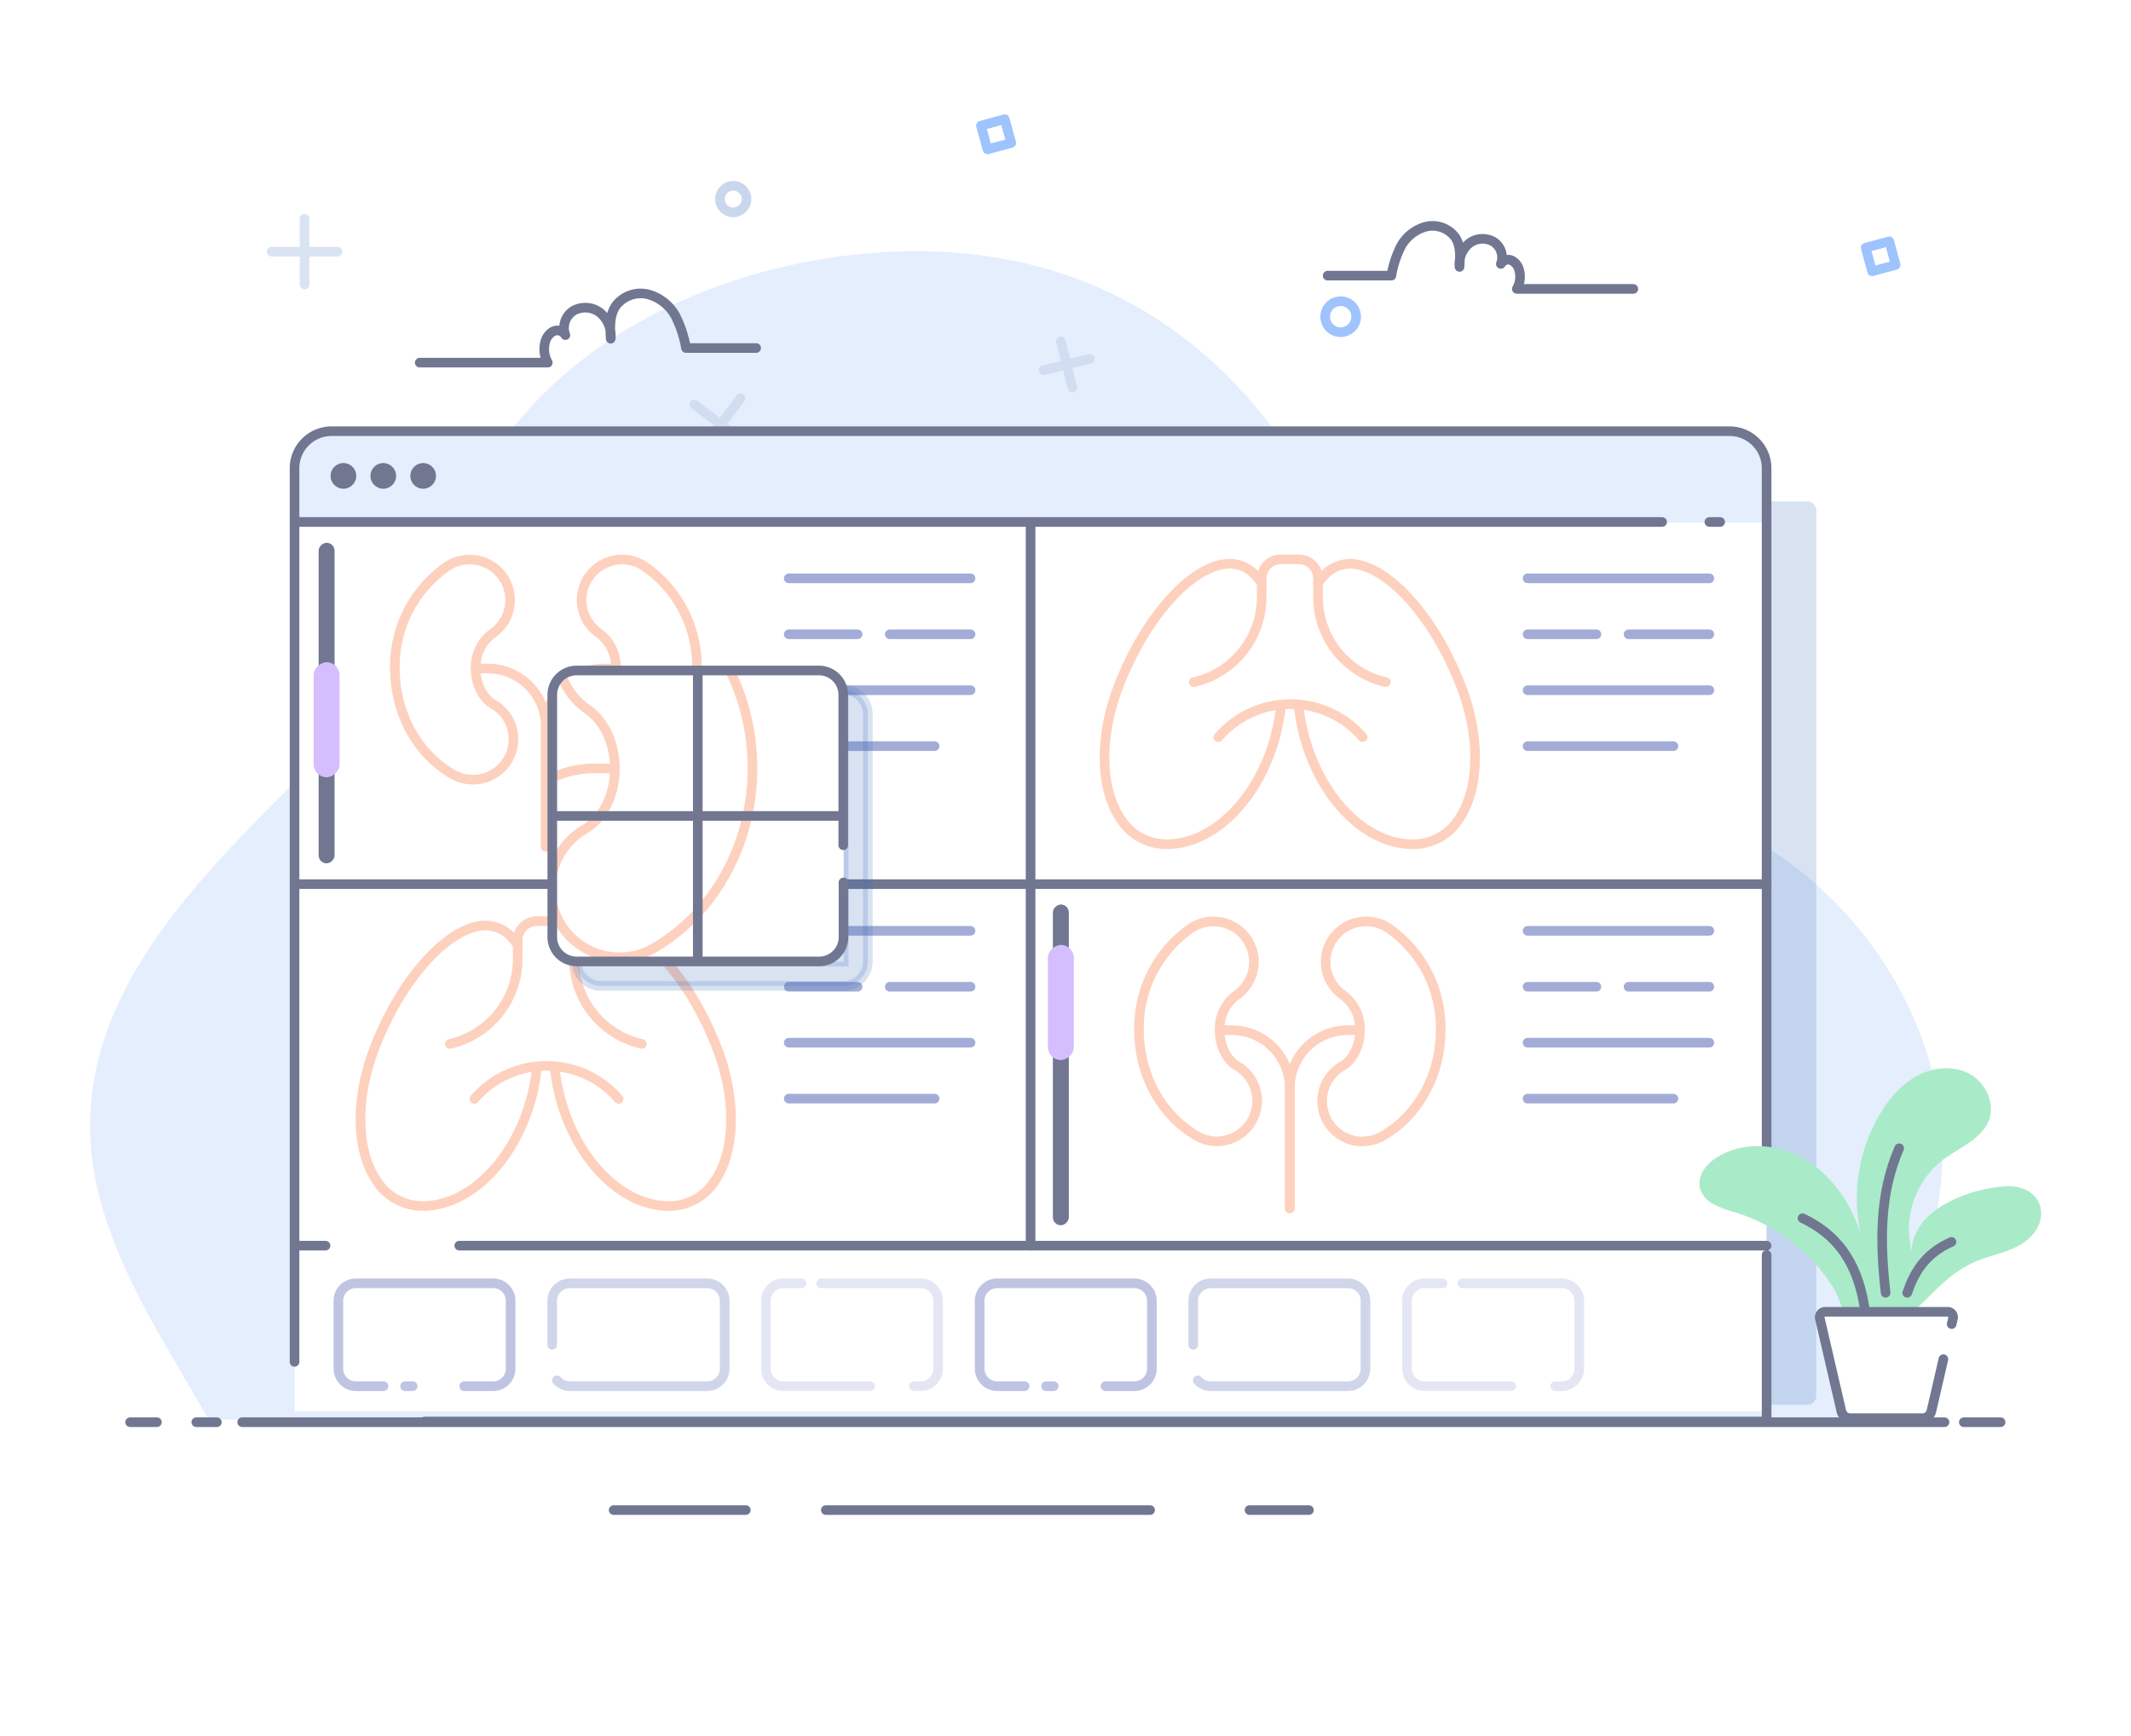 <svg xmlns="http://www.w3.org/2000/svg" xmlns:xlink="http://www.w3.org/1999/xlink" viewBox="0 0 443 361"><defs><style>.cls-1,.cls-12,.cls-13,.cls-14,.cls-15,.cls-16,.cls-20,.cls-3,.cls-6,.cls-7{fill:none;}.cls-18,.cls-2,.cls-23{fill:#fff;}.cls-20,.cls-23,.cls-3,.cls-8{stroke:#717791;}.cls-12,.cls-13,.cls-14,.cls-15,.cls-16,.cls-23,.cls-3,.cls-6,.cls-7,.cls-8{stroke-linecap:round;stroke-linejoin:round;}.cls-12,.cls-13,.cls-14,.cls-15,.cls-16,.cls-17,.cls-20,.cls-23,.cls-3,.cls-6,.cls-7,.cls-8{stroke-width:2px;}.cls-4,.cls-8{fill:#e5eefd;}.cls-12,.cls-5{opacity:0.7;}.cls-6{stroke:#c9d7ed;}.cls-7{stroke:#9fc3fd;}.cls-9{fill:#b8d4ff;}.cls-10,.cls-17{fill:#3f72ba;opacity:0.2;}.cls-11{fill:#717791;}.cls-12,.cls-13,.cls-14,.cls-15{stroke:#a3acd6;}.cls-13{opacity:0.5;}.cls-14{opacity:0.3;}.cls-16{stroke:#fdd1be;}.cls-17{stroke:#3f72ba;}.cls-17,.cls-20{stroke-miterlimit:10;}.cls-18{opacity:0.3;}.cls-19{clip-path:url(#clip-path);}.cls-21{fill:#d5befd;}.cls-22{fill:#a9ebc8;}</style><clipPath id="clip-path"><rect class="cls-1" x="114.77" y="139.37" width="60.58" height="60.58" rx="5"/></clipPath></defs><g id="Layer_2" data-name="Layer 2"><g id="display"><g id="medical_controls" data-name="medical controls"><rect class="cls-2" width="443" height="361"/><path class="cls-3" d="M276,57.31h13.24a21.58,21.58,0,0,1,1.94-6,8.4,8.4,0,0,1,5.27-4.19,5.85,5.85,0,0,1,6.1,2.27c1.13,1.77,1,4,.86,6.11a5.63,5.63,0,0,1,1.91-4.81,4.55,4.55,0,0,1,5-.51A3.83,3.83,0,0,1,312,54.88a1.75,1.75,0,0,1,2.29-.71,3.07,3.07,0,0,1,1.54,2.07,5.12,5.12,0,0,1-.51,3.83h24.22"/><path class="cls-4" d="M403.51,245.85c-2.22,22.69-15.08,45.43-18.39,48.08s-9.29,1.2-13.43,1.2H43.36l-.19-.35c-8.15-14.26-17.41-28.1-22-44.06-12.88-44.44,28.15-74.5,54.68-102.95C91,131.49,92.16,108,105.3,90.65c18-23.81,48.43-36.22,77.48-38.16,33.38-2.22,61.77,9.8,82.06,36.86,16.68,22.25,26.19,56.7,52.41,70.09,9.4,4.8,20.3,5.39,30.49,8.12C381,176.48,406.93,210.88,403.51,245.85Z"/><g class="cls-5"><line class="cls-6" x1="220.55" y1="70.99" x2="222.93" y2="80.6"/><line class="cls-6" x1="226.55" y1="74.61" x2="216.93" y2="76.98"/></g><circle class="cls-7" cx="278.7" cy="65.85" r="3.22"/><circle class="cls-7" cx="301.09" cy="164.2" r="3.22"/><g class="cls-5"><line class="cls-6" x1="331.45" y1="135.81" x2="326.67" y2="148.64"/><line class="cls-6" x1="335.47" y1="144.62" x2="322.64" y2="139.84"/></g><circle class="cls-6" cx="357.99" cy="186.96" r="2.76"/><rect class="cls-7" x="387.27" y="48.74" width="5.12" height="5.12" transform="matrix(-0.26, -0.96, 0.96, -0.26, 443.07, 440.87)"/><g class="cls-5"><line class="cls-6" x1="63.31" y1="45.48" x2="63.31" y2="59.17"/><line class="cls-6" x1="70.16" y1="52.33" x2="56.47" y2="52.33"/></g><circle class="cls-6" cx="152.43" cy="41.39" r="2.76"/><circle class="cls-7" cx="358.86" cy="101.32" r="2.76"/><rect class="cls-7" x="204.51" y="25.36" width="5.12" height="5.12" transform="translate(234.71 235.03) rotate(-105.28)"/><g class="cls-5"><line class="cls-6" x1="249.45" y1="129.19" x2="249.45" y2="119.28"/><line class="cls-6" x1="244.49" y1="124.23" x2="254.4" y2="124.23"/></g><circle class="cls-7" cx="116.52" cy="126.37" r="3.22"/><g class="cls-5"><line class="cls-6" x1="145.71" y1="93.71" x2="153.96" y2="82.79"/><line class="cls-6" x1="144.37" y1="84.12" x2="155.3" y2="92.37"/></g><circle class="cls-6" cx="198.68" cy="125.83" r="2.76"/><circle class="cls-7" cx="252.08" cy="214.97" r="2.76"/><rect class="cls-7" x="142.37" y="176.57" width="5.12" height="5.12" transform="translate(279.53 -7.88) rotate(74.72)"/><line class="cls-8" x1="171.67" y1="313.98" x2="239.09" y2="313.98"/><line class="cls-8" x1="259.75" y1="313.98" x2="272.11" y2="313.98"/><line class="cls-8" x1="127.57" y1="313.98" x2="155.04" y2="313.98"/><polygon class="cls-9" points="183.67 258.37 183.67 258.4 183.64 258.4 183.67 258.37"/><path class="cls-3" d="M157.19,72.36H142.61a23.8,23.8,0,0,0-2.14-6.56,9.17,9.17,0,0,0-5.8-4.61,6.43,6.43,0,0,0-6.72,2.5c-1.25,1.94-1.14,4.43-1,6.73a6.22,6.22,0,0,0-2.1-5.31,5,5,0,0,0-5.54-.55,4.21,4.21,0,0,0-1.78,5.12,1.93,1.93,0,0,0-2.52-.78,3.41,3.41,0,0,0-1.69,2.29,5.62,5.62,0,0,0,.56,4.21H87.26"/><path class="cls-2" d="M404,282.61l-2.5,10.82a1.87,1.87,0,0,1-1.82,1.44H384.61a1.87,1.87,0,0,1-1.82-1.44l-4.47-19.29a1.14,1.14,0,0,1,1.1-1.39h25.47a1.13,1.13,0,0,1,1.1,1.39l-.27,1.16"/><rect class="cls-10" x="75.31" y="104.25" width="302.27" height="187.82" rx="1.8"/><path class="cls-2" d="M367.24,97.36V293.45h-306V97.36a7.7,7.7,0,0,1,7.7-7.7H359.54A7.7,7.7,0,0,1,367.24,97.36Z"/><path class="cls-4" d="M367.24,97.36v11.29h-306V97.36a7.7,7.7,0,0,1,7.7-7.7H359.54A7.7,7.7,0,0,1,367.24,97.36Z"/><polyline class="cls-3" points="367.25 260.93 367.25 295.57 88.28 295.57"/><path class="cls-3" d="M61.23,283.16V97.36a7.69,7.69,0,0,1,7.69-7.7H359.55a7.7,7.7,0,0,1,7.7,7.7v153"/><line class="cls-8" x1="355.35" y1="108.53" x2="357.59" y2="108.53"/><line class="cls-8" x1="62.25" y1="108.53" x2="345.53" y2="108.53"/><circle class="cls-11" cx="71.39" cy="98.95" r="2.67"/><circle class="cls-11" cx="79.68" cy="98.95" r="2.67"/><circle class="cls-11" cx="87.97" cy="98.95" r="2.67"/><line class="cls-8" x1="95.47" y1="259" x2="367.24" y2="259"/><line class="cls-8" x1="61.23" y1="259" x2="67.67" y2="259"/><path class="cls-12" d="M79.73,288.22H74a3.65,3.65,0,0,1-3.66-3.65V270.48A3.65,3.65,0,0,1,74,266.83h28.5a3.64,3.64,0,0,1,3.65,3.65v14.09a3.64,3.64,0,0,1-3.65,3.65h-6"/><line class="cls-12" x1="85.79" y1="288.22" x2="84.21" y2="288.22"/><path class="cls-13" d="M114.79,279.62v-9.14a3.65,3.65,0,0,1,3.66-3.65H147a3.64,3.64,0,0,1,3.65,3.65v14.09a3.64,3.64,0,0,1-3.65,3.65h-28.5a3.64,3.64,0,0,1-2.74-1.23"/><path class="cls-14" d="M170.71,266.83h20.66a3.64,3.64,0,0,1,3.65,3.65v14.09a3.64,3.64,0,0,1-3.65,3.65H190"/><path class="cls-14" d="M180.88,288.22h-18a3.65,3.65,0,0,1-3.66-3.65V270.48a3.65,3.65,0,0,1,3.66-3.65h3.73"/><path class="cls-12" d="M213,288.22h-5.7a3.65,3.65,0,0,1-3.65-3.65V270.48a3.65,3.65,0,0,1,3.65-3.65h28.51a3.65,3.65,0,0,1,3.65,3.65v14.09a3.65,3.65,0,0,1-3.65,3.65h-6"/><line class="cls-12" x1="219.05" y1="288.22" x2="217.46" y2="288.22"/><path class="cls-13" d="M248.05,279.62v-9.14a3.64,3.64,0,0,1,3.65-3.65h28.5a3.65,3.65,0,0,1,3.66,3.65v14.09a3.65,3.65,0,0,1-3.66,3.65H251.7A3.64,3.64,0,0,1,249,287"/><path class="cls-14" d="M304,266.83h20.65a3.65,3.65,0,0,1,3.66,3.65v14.09a3.65,3.65,0,0,1-3.66,3.65h-1.34"/><path class="cls-14" d="M314.14,288.22h-18a3.64,3.64,0,0,1-3.65-3.65V270.48a3.64,3.64,0,0,1,3.65-3.65h3.74"/><line class="cls-15" x1="163.97" y1="120.25" x2="201.76" y2="120.25"/><line class="cls-15" x1="184.97" y1="131.88" x2="201.76" y2="131.88"/><line class="cls-15" x1="163.97" y1="131.88" x2="178.28" y2="131.88"/><line class="cls-15" x1="163.97" y1="143.51" x2="201.76" y2="143.51"/><line class="cls-15" x1="163.97" y1="155.14" x2="194.29" y2="155.14"/><line class="cls-15" x1="317.56" y1="120.25" x2="355.35" y2="120.25"/><line class="cls-15" x1="338.55" y1="131.88" x2="355.35" y2="131.88"/><line class="cls-15" x1="317.56" y1="131.88" x2="331.87" y2="131.88"/><line class="cls-15" x1="317.56" y1="143.51" x2="355.35" y2="143.51"/><line class="cls-15" x1="317.56" y1="155.14" x2="347.88" y2="155.14"/><line class="cls-15" x1="163.97" y1="193.54" x2="201.76" y2="193.54"/><line class="cls-15" x1="184.97" y1="205.17" x2="201.76" y2="205.17"/><line class="cls-15" x1="163.97" y1="205.17" x2="178.28" y2="205.17"/><line class="cls-15" x1="163.97" y1="216.8" x2="201.76" y2="216.8"/><line class="cls-15" x1="163.97" y1="228.43" x2="194.29" y2="228.43"/><line class="cls-15" x1="317.56" y1="193.54" x2="355.35" y2="193.54"/><line class="cls-15" x1="338.55" y1="205.17" x2="355.35" y2="205.17"/><line class="cls-15" x1="317.56" y1="205.17" x2="331.87" y2="205.17"/><line class="cls-15" x1="317.56" y1="216.8" x2="355.35" y2="216.8"/><line class="cls-15" x1="317.56" y1="228.43" x2="347.88" y2="228.43"/><line class="cls-3" x1="214.24" y1="108.65" x2="214.24" y2="259"/><line class="cls-3" x1="367.24" y1="183.83" x2="61.23" y2="183.83"/><path class="cls-16" d="M270.05,147.45c1.86,15.31,12.12,27.8,23.3,28.09h.33a11.25,11.25,0,0,0,9.54-5.14c4.29-6.18,4.57-16.85.71-27.18-5.55-14.83-15.61-26-23.39-26a7.41,7.41,0,0,0-5.49,2.66,13.15,13.15,0,0,0-1.11,1.45"/><path class="cls-16" d="M283.28,153.28a19.79,19.79,0,0,0-30,0"/><path class="cls-16" d="M262.31,121.32a12,12,0,0,0-1.1-1.45,7.42,7.42,0,0,0-5.49-2.66c-7.79,0-17.84,11.18-23.39,26-3.86,10.33-3.59,21,.7,27.18a11.27,11.27,0,0,0,9.55,5.14h.32c11.18-.29,21.43-12.76,23.3-28"/><path class="cls-16" d="M248.18,141.83a18.11,18.11,0,0,0,14.1-17.64l0-3.89a4,4,0,0,1,4-4H270a4,4,0,0,1,4,4v3.89a18.12,18.12,0,0,0,14.11,17.64"/><path class="cls-16" d="M98.31,162.09A8.38,8.38,0,0,1,94.1,161c-7.43-4.31-12-12.73-12-22a25.26,25.26,0,0,1,10.85-21.23,8.41,8.41,0,1,1,9.35,14A8.77,8.77,0,0,0,98.88,139c0,3.22,1.44,6.13,3.66,7.42a8.41,8.41,0,0,1-4.23,15.69Z"/><path class="cls-16" d="M98.88,139h2.51a12.06,12.06,0,0,1,12.07,12.07v25"/><path class="cls-16" d="M128.61,162.09a8.36,8.36,0,0,0,4.21-1.14c7.43-4.31,12.05-12.73,12.05-22A25.27,25.27,0,0,0,134,117.75a8.41,8.41,0,1,0-9.34,14,8.8,8.8,0,0,1,3.38,7.25c0,3.22-1.44,6.13-3.67,7.42a8.41,8.41,0,0,0,4.23,15.69Z"/><path class="cls-16" d="M128.05,139h-2.52a12.07,12.07,0,0,0-12.07,12.07v25"/><path class="cls-16" d="M115.39,222.67c1.86,15.31,12.11,27.81,23.3,28.09H139a11.26,11.26,0,0,0,9.55-5.14c4.29-6.18,4.56-16.85.7-27.18-5.55-14.83-15.6-26-23.39-26a7.42,7.42,0,0,0-5.49,2.66,12,12,0,0,0-1.1,1.45"/><path class="cls-16" d="M128.61,228.5a19.79,19.79,0,0,0-30,0"/><path class="cls-16" d="M107.65,196.54a13.15,13.15,0,0,0-1.11-1.45,7.41,7.41,0,0,0-5.49-2.66c-7.78,0-17.84,11.18-23.39,26-3.86,10.33-3.58,21,.71,27.18a11.23,11.23,0,0,0,9.54,5.14h.33c11.17-.28,21.42-12.76,23.29-28"/><path class="cls-16" d="M93.51,217.06a18.14,18.14,0,0,0,14.11-17.65v-3.89a4,4,0,0,1,4-4h3.7a4,4,0,0,1,4,4l0,3.89a18.13,18.13,0,0,0,14.1,17.65"/><path class="cls-16" d="M253,237.31a8.42,8.42,0,0,1-4.22-1.14c-7.42-4.31-12-12.73-12-22A25.27,25.27,0,0,1,247.58,193a8.41,8.41,0,0,1,9.34,14,8.77,8.77,0,0,0-3.38,7.24c0,3.22,1.44,6.13,3.67,7.42A8.41,8.41,0,0,1,253,237.31Z"/><path class="cls-16" d="M253.54,214.2h2.52a12.08,12.08,0,0,1,12.07,12.07v25"/><path class="cls-16" d="M283.28,237.31a8.38,8.38,0,0,0,4.21-1.14c7.43-4.31,12-12.73,12-22A25.26,25.26,0,0,0,288.68,193a8.41,8.41,0,0,0-9.35,14,8.74,8.74,0,0,1,3.38,7.24c0,3.22-1.44,6.13-3.66,7.42a8.41,8.41,0,0,0,4.23,15.69Z"/><path class="cls-16" d="M282.71,214.2H280.2a12.07,12.07,0,0,0-12.07,12.07v25"/><path class="cls-17" d="M175.35,205H124.86a5.06,5.06,0,0,1-5-5.05l55.54,0V143.4a5.06,5.06,0,0,1,5,5v51.49A5.06,5.06,0,0,1,175.35,205Z"/><rect class="cls-2" x="114.77" y="139.37" width="60.58" height="60.58" rx="5"/><rect class="cls-18" x="114.77" y="139.37" width="60.58" height="60.58" rx="5"/><g class="cls-19"><path class="cls-16" d="M77.27,199.05a14.24,14.24,0,0,1-7.16-1.93c-12.63-7.33-20.47-21.64-20.47-37.35,0-14.88,6.9-28.38,18.45-36.1A14.3,14.3,0,1,1,84,147.45c-3.49,2.33-5.74,7.17-5.74,12.32,0,5.47,2.44,10.42,6.23,12.62a14.3,14.3,0,0,1-7.2,26.66Z"/><path class="cls-16" d="M78.24,159.77h4.27A20.52,20.52,0,0,1,103,180.29v42.52"/><path class="cls-16" d="M128.78,199.05a14.25,14.25,0,0,0,7.17-1.93c12.62-7.33,20.47-21.64,20.47-37.35,0-14.88-6.9-28.38-18.46-36.1a14.3,14.3,0,0,0-15.88,23.78c3.49,2.33,5.74,7.17,5.74,12.32,0,5.47-2.44,10.42-6.23,12.62a14.3,14.3,0,0,0,7.19,26.66Z"/><path class="cls-16" d="M127.82,159.77h-4.27A20.52,20.52,0,0,0,103,180.29v42.52"/></g><path class="cls-3" d="M175.35,183.48V194.9a5.06,5.06,0,0,1-5,5H119.81a5.06,5.06,0,0,1-5-5V144.41a5.06,5.06,0,0,1,5-5H170.3a5.06,5.06,0,0,1,5,5v31.33"/><line class="cls-20" x1="145.06" y1="199.94" x2="145.06" y2="139.37"/><line class="cls-20" x1="114.77" y1="169.66" x2="175.35" y2="169.66"/><rect class="cls-11" x="34.58" y="144.53" width="66.65" height="3.31" rx="1.65" transform="translate(214.08 78.28) rotate(90)"/><rect class="cls-21" x="55.94" y="146.96" width="23.92" height="5.38" rx="2.69" transform="translate(217.55 81.75) rotate(90)"/><rect class="cls-11" x="187.19" y="219.76" width="66.69" height="3.31" rx="1.65" transform="translate(441.95 0.88) rotate(90)"/><rect class="cls-21" x="208.57" y="205.75" width="23.94" height="5.39" rx="2.69" transform="translate(428.98 -12.1) rotate(90)"/><path class="cls-22" d="M360.66,252.07a22.75,22.75,0,0,1-4.31-1.62c-4.69-2.51-3.68-7.33.88-10,9.14-5.34,24-.92,29.57,16.06a34.52,34.52,0,0,1,4.08-25c6.13-10.18,14.27-10.57,18.61-8.19,3.29,1.81,5.28,6,4,9.54-1.48,4-6.12,5.7-9.56,8.27a18.24,18.24,0,0,0-6.54,18.9c.51-10.57,17.21-14,21.53-13.29,5.66.85,7,6.39,3.43,10.2-2.8,3-6.83,3.56-10.51,4.91-9.66,3.53-12.6,12.6-20.39,14a8.32,8.32,0,0,1-7.54-2.54c-1.29-1.48-1.61-3.6-2.61-5.27A36.86,36.86,0,0,0,360.66,252.07Z"/><path class="cls-3" d="M394.81,238.75c-4.15,9.5-4,19.59-2.82,30.05"/><path class="cls-3" d="M374.71,253.29c6.72,3.21,11.76,8.72,13.15,20.35"/><path class="cls-3" d="M405.68,258.22c-5.68,2.5-7.86,6.67-9.2,10.59"/><path class="cls-23" d="M404,282.61l-2.5,10.82a1.87,1.87,0,0,1-1.82,1.44H384.61a1.87,1.87,0,0,1-1.82-1.44l-4.47-19.29a1.14,1.14,0,0,1,1.1-1.39h25.47a1.13,1.13,0,0,1,1.1,1.39l-.27,1.16"/><line class="cls-8" x1="408.24" y1="295.71" x2="415.89" y2="295.71"/><line class="cls-8" x1="50.34" y1="295.71" x2="404.23" y2="295.71"/><line class="cls-8" x1="40.8" y1="295.71" x2="45.08" y2="295.71"/><line class="cls-8" x1="27.05" y1="295.71" x2="32.62" y2="295.71"/></g></g></g></svg>
